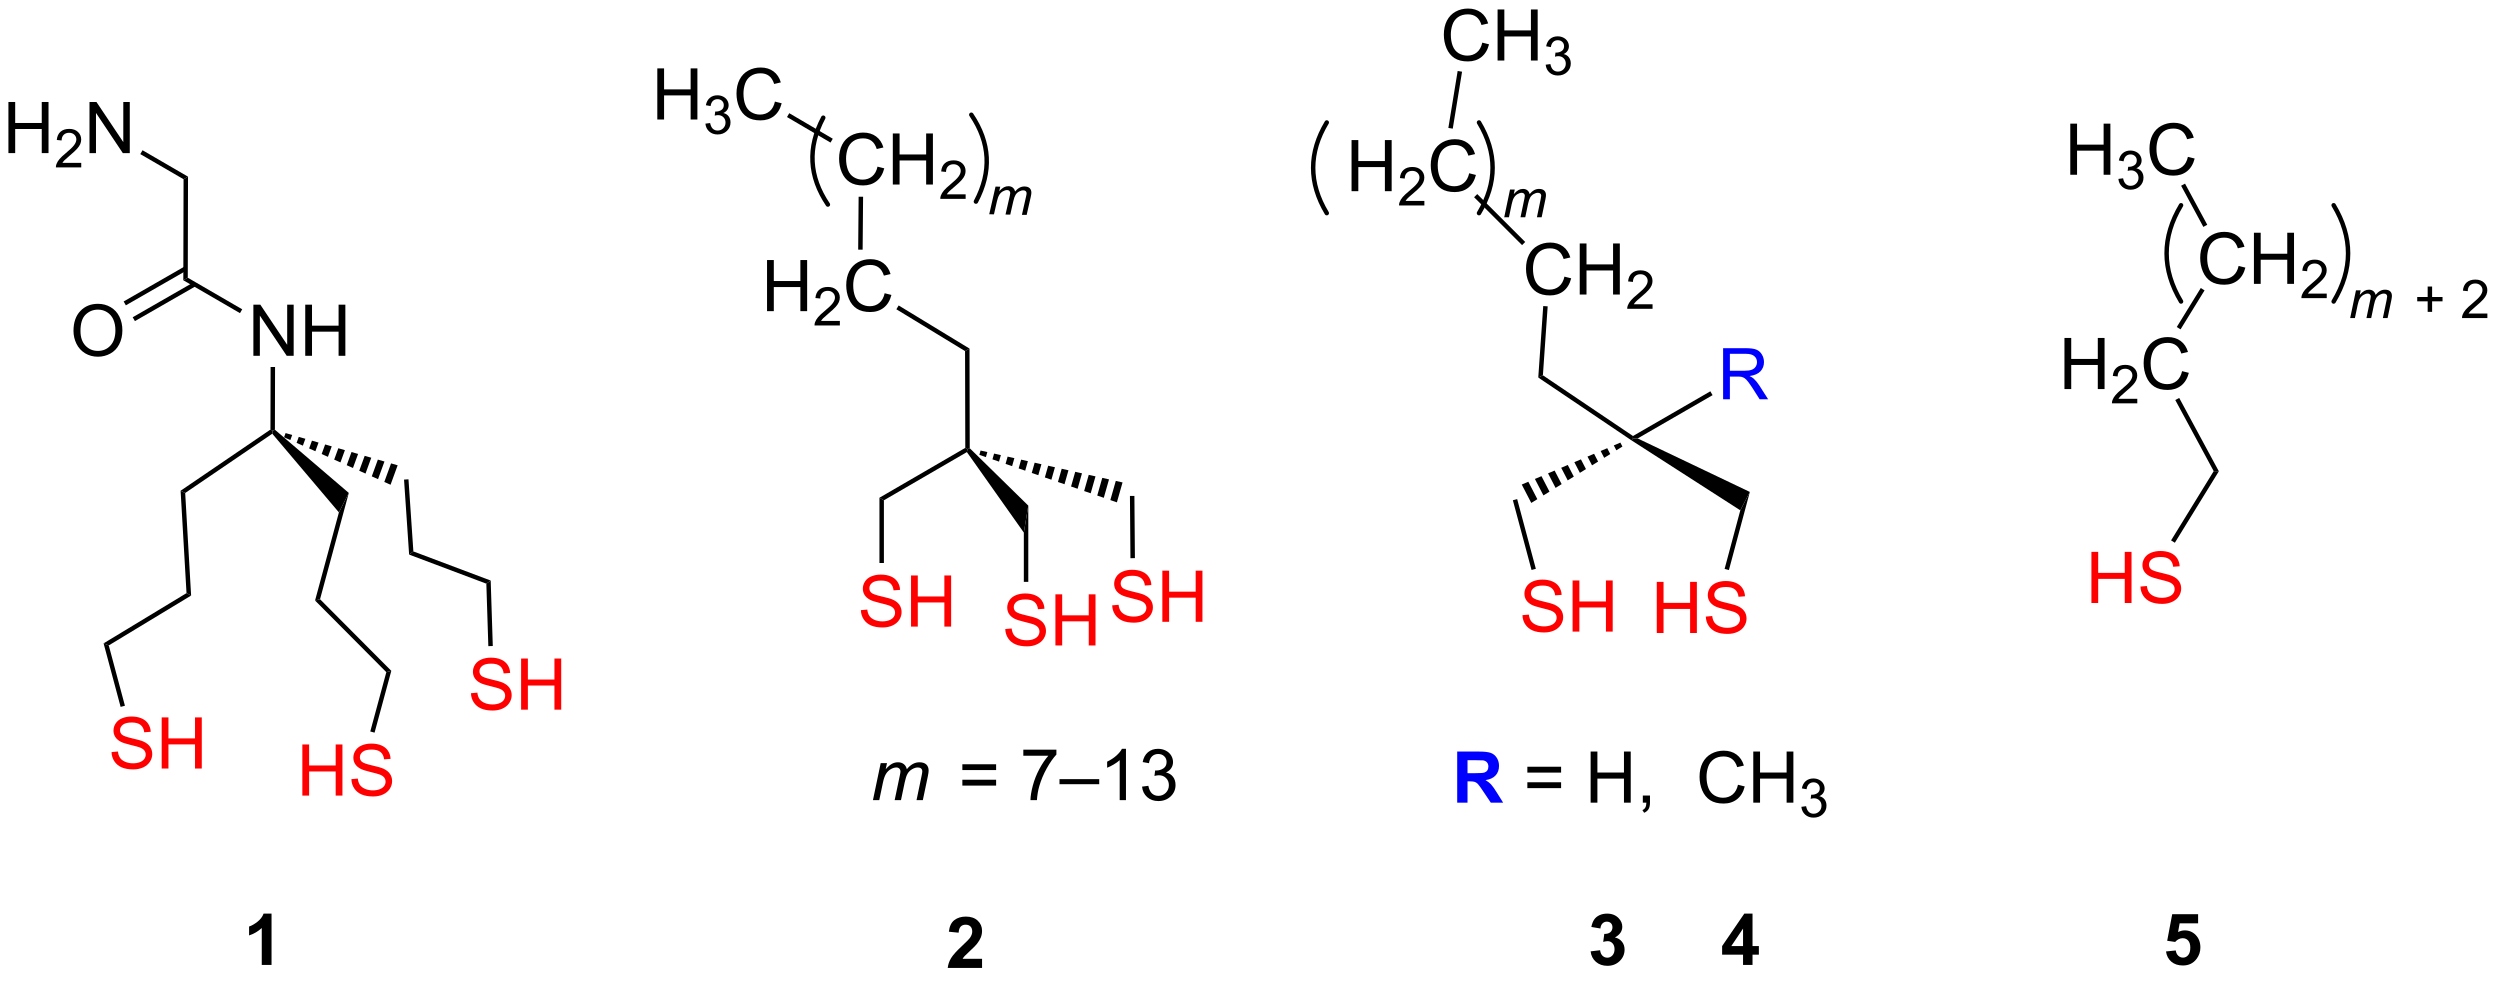 <?xml version="1.0" encoding="UTF-8"?>
<!DOCTYPE svg PUBLIC '-//W3C//DTD SVG 1.0//EN'
          'http://www.w3.org/TR/2001/REC-SVG-20010904/DTD/svg10.dtd'>
<svg stroke-dasharray="none" shape-rendering="auto" xmlns="http://www.w3.org/2000/svg" font-family="'Dialog'" text-rendering="auto" width="384" fill-opacity="1" color-interpolation="auto" color-rendering="auto" preserveAspectRatio="xMidYMid meet" font-size="12px" viewBox="0 0 384 151" fill="black" xmlns:xlink="http://www.w3.org/1999/xlink" stroke="black" image-rendering="auto" stroke-miterlimit="10" stroke-linecap="square" stroke-linejoin="miter" font-style="normal" stroke-width="1" height="151" stroke-dashoffset="0" font-weight="normal" stroke-opacity="1"
><!--Generated by the Batik Graphics2D SVG Generator--><defs id="genericDefs"
  /><g
  ><defs id="defs1"
    ><clipPath clipPathUnits="userSpaceOnUse" id="clipPath1"
      ><path d="M2.54 1.614 L290.212 1.614 L290.212 114.169 L2.54 114.169 L2.54 1.614 Z"
      /></clipPath
      ><clipPath clipPathUnits="userSpaceOnUse" id="clipPath2"
      ><path d="M84.534 40.474 L84.534 149.899 L364.207 149.899 L364.207 40.474 Z"
      /></clipPath
      ><clipPath clipPathUnits="userSpaceOnUse" id="clipPath3"
      ><path d="M84.135 42.409 L86.05 151.823 L365.692 146.928 L363.777 37.515 Z"
      /></clipPath
      ><clipPath clipPathUnits="userSpaceOnUse" id="clipPath4"
      ><path d="M84.135 42.409 L86.05 151.823 L364.565 146.948 L364.565 82.549 L363.801 38.905 L363.801 38.905 L284.353 38.905 Z"
      /></clipPath
      ><clipPath clipPathUnits="userSpaceOnUse" id="clipPath5"
      ><path d="M84.531 40.473 L84.531 149.898 L364.205 149.898 L364.205 40.473 Z"
      /></clipPath
    ></defs
    ><g transform="scale(1.333,1.333) translate(-2.54,-1.614) matrix(1.029,0,0,1.029,-84.411,-40.018)"
    ><path d="M112.874 80.302 L112.874 74.576 L113.652 74.576 L116.66 79.07 L116.66 74.576 L117.386 74.576 L117.386 80.302 L116.608 80.302 L113.6 75.802 L113.6 80.302 L112.874 80.302 ZM118.682 80.302 L118.682 74.576 L119.44 74.576 L119.44 76.927 L122.416 76.927 L122.416 74.576 L123.174 74.576 L123.174 80.302 L122.416 80.302 L122.416 77.602 L119.44 77.602 L119.44 80.302 L118.682 80.302 Z" stroke="none" clip-path="url(#clipPath2)"
    /></g
    ><g transform="matrix(1.371,0,0,1.371,-115.935,-55.509)"
    ><path d="M114.879 81.602 L115.379 81.603 L115.362 88.633 L115.111 88.747 L114.862 88.614 Z" stroke="none" clip-path="url(#clipPath2)"
    /></g
    ><g transform="matrix(1.371,0,0,1.371,-115.935,-55.509)"
    ><path d="M114.862 88.614 L115.111 88.747 L115.067 89.079 L105.311 95.721 L104.796 95.467 Z" stroke="none" clip-path="url(#clipPath2)"
    /></g
    ><g transform="matrix(1.371,0,0,1.371,-115.935,-55.509)"
    ><path d="M115.067 89.079 L115.111 88.747 L115.362 88.633 L123.64 95.714 L122.532 97.894 Z" stroke="none" clip-path="url(#clipPath2)"
    /></g
    ><g transform="matrix(1.371,0,0,1.371,-115.935,-55.509)"
    ><path d="M116.559 89.008 L117.298 89.221 L117.09 89.791 L116.388 89.478 ZM118.036 89.433 L118.775 89.645 L118.493 90.417 L117.791 90.104 ZM119.513 89.857 L120.251 90.07 L119.897 91.042 L119.195 90.73 ZM120.99 90.282 L121.728 90.494 L121.3 91.668 L120.599 91.355 ZM122.467 90.707 L123.205 90.919 L122.704 92.294 L122.002 91.981 ZM123.944 91.131 L124.682 91.343 L124.107 92.919 L123.406 92.607 ZM125.421 91.556 L126.159 91.768 L125.511 93.545 L124.809 93.232 ZM126.897 91.98 L127.636 92.192 L126.915 94.171 L126.213 93.858 ZM128.374 92.405 L129.113 92.617 L128.318 94.796 L127.616 94.484 Z" stroke="none" clip-path="url(#clipPath2)"
    /></g
    ><g transform="matrix(1.371,0,0,1.371,-115.935,-55.509)"
    ><path d="M122.532 97.894 L123.64 95.714 L120.418 107.622 L119.859 107.77 Z" stroke="none" clip-path="url(#clipPath2)"
    /></g
    ><g transform="matrix(1.371,0,0,1.371,-115.935,-55.509)"
    ><path d="M119.859 107.77 L120.418 107.622 L128.402 115.645 L127.844 115.794 Z" stroke="none" clip-path="url(#clipPath2)"
    /></g
    ><g fill="red" transform="matrix(1.371,0,0,1.371,-115.935,-55.509)" stroke="red"
    ><path d="M118.436 129.621 L118.436 123.894 L119.194 123.894 L119.194 126.246 L122.17 126.246 L122.17 123.894 L122.928 123.894 L122.928 129.621 L122.17 129.621 L122.17 126.921 L119.194 126.921 L119.194 129.621 L118.436 129.621 ZM123.932 127.78 L124.648 127.717 Q124.698 128.147 124.882 128.423 Q125.07 128.699 125.461 128.868 Q125.851 129.038 126.338 129.038 Q126.773 129.038 127.104 128.91 Q127.437 128.78 127.599 128.556 Q127.76 128.332 127.76 128.066 Q127.76 127.796 127.604 127.595 Q127.448 127.394 127.088 127.256 Q126.859 127.168 126.07 126.978 Q125.281 126.788 124.963 126.621 Q124.554 126.405 124.351 126.087 Q124.151 125.769 124.151 125.374 Q124.151 124.941 124.396 124.564 Q124.643 124.186 125.114 123.991 Q125.588 123.796 126.166 123.796 Q126.804 123.796 127.289 124.001 Q127.776 124.207 128.036 124.605 Q128.299 125.004 128.32 125.506 L127.594 125.561 Q127.534 125.019 127.195 124.743 Q126.859 124.465 126.198 124.465 Q125.51 124.465 125.195 124.717 Q124.882 124.967 124.882 125.324 Q124.882 125.631 125.104 125.832 Q125.323 126.03 126.247 126.241 Q127.172 126.449 127.515 126.605 Q128.015 126.835 128.252 127.189 Q128.492 127.543 128.492 128.004 Q128.492 128.459 128.229 128.866 Q127.969 129.269 127.476 129.496 Q126.987 129.72 126.375 129.72 Q125.596 129.72 125.07 129.493 Q124.547 129.264 124.247 128.811 Q123.948 128.355 123.932 127.78 Z" stroke="none" clip-path="url(#clipPath2)"
    /></g
    ><g transform="matrix(1.371,0,0,1.371,-115.935,-55.509)"
    ><path d="M127.844 115.794 L128.402 115.645 L126.528 122.57 L126.046 122.439 Z" stroke="none" clip-path="url(#clipPath2)"
    /></g
    ><g transform="matrix(1.371,0,0,1.371,-115.935,-55.509)"
    ><path d="M129.828 94.22 L130.327 94.186 L130.875 102.266 L130.398 102.621 Z" stroke="none" clip-path="url(#clipPath2)"
    /></g
    ><g transform="matrix(1.371,0,0,1.371,-115.935,-55.509)"
    ><path d="M130.398 102.621 L130.875 102.266 L139.538 105.53 L139.049 105.88 Z" stroke="none" clip-path="url(#clipPath2)"
    /></g
    ><g fill="red" transform="matrix(1.371,0,0,1.371,-115.935,-55.509)" stroke="red"
    ><path d="M137.328 118.153 L138.044 118.09 Q138.093 118.52 138.278 118.796 Q138.466 119.072 138.856 119.241 Q139.247 119.411 139.734 119.411 Q140.169 119.411 140.5 119.283 Q140.833 119.153 140.994 118.929 Q141.156 118.705 141.156 118.439 Q141.156 118.168 141 117.968 Q140.843 117.767 140.484 117.629 Q140.255 117.541 139.466 117.351 Q138.677 117.161 138.359 116.994 Q137.95 116.778 137.747 116.46 Q137.546 116.142 137.546 115.746 Q137.546 115.314 137.791 114.937 Q138.039 114.559 138.51 114.364 Q138.984 114.168 139.562 114.168 Q140.2 114.168 140.684 114.374 Q141.171 114.58 141.432 114.978 Q141.695 115.377 141.716 115.879 L140.989 115.934 Q140.929 115.392 140.591 115.116 Q140.255 114.838 139.593 114.838 Q138.906 114.838 138.591 115.09 Q138.278 115.34 138.278 115.697 Q138.278 116.004 138.5 116.205 Q138.718 116.403 139.643 116.614 Q140.567 116.822 140.911 116.978 Q141.411 117.207 141.648 117.562 Q141.888 117.916 141.888 118.377 Q141.888 118.832 141.625 119.239 Q141.364 119.642 140.872 119.869 Q140.382 120.093 139.77 120.093 Q138.992 120.093 138.466 119.866 Q137.942 119.637 137.643 119.184 Q137.343 118.728 137.328 118.153 ZM142.945 119.994 L142.945 114.267 L143.703 114.267 L143.703 116.619 L146.679 116.619 L146.679 114.267 L147.437 114.267 L147.437 119.994 L146.679 119.994 L146.679 117.293 L143.703 117.293 L143.703 119.994 L142.945 119.994 Z" stroke="none" clip-path="url(#clipPath2)"
    /></g
    ><g transform="matrix(1.371,0,0,1.371,-115.935,-55.509)"
    ><path d="M139.049 105.88 L139.538 105.53 L139.773 112.863 L139.273 112.879 Z" stroke="none" clip-path="url(#clipPath2)"
    /></g
    ><g transform="matrix(1.371,0,0,1.371,-115.935,-55.509)"
    ><path d="M104.796 95.467 L105.311 95.721 L105.974 107.211 L105.458 106.939 Z" stroke="none" clip-path="url(#clipPath2)"
    /></g
    ><g transform="matrix(1.371,0,0,1.371,-115.935,-55.509)"
    ><path d="M105.458 106.939 L105.974 107.211 L96.748 112.797 L96.168 112.564 Z" stroke="none" clip-path="url(#clipPath2)"
    /></g
    ><g fill="red" transform="matrix(1.371,0,0,1.371,-115.935,-55.509)" stroke="red"
    ><path d="M97.059 124.748 L97.775 124.685 Q97.825 125.115 98.01 125.391 Q98.197 125.667 98.588 125.836 Q98.978 126.006 99.466 126.006 Q99.9 126.006 100.231 125.878 Q100.564 125.748 100.726 125.524 Q100.887 125.3 100.887 125.034 Q100.887 124.763 100.731 124.563 Q100.575 124.362 100.216 124.224 Q99.986 124.136 99.197 123.946 Q98.408 123.756 98.091 123.589 Q97.682 123.373 97.478 123.055 Q97.278 122.737 97.278 122.341 Q97.278 121.909 97.523 121.532 Q97.77 121.154 98.242 120.959 Q98.716 120.763 99.294 120.763 Q99.932 120.763 100.416 120.969 Q100.903 121.175 101.163 121.573 Q101.427 121.972 101.447 122.474 L100.721 122.529 Q100.661 121.987 100.322 121.711 Q99.986 121.433 99.325 121.433 Q98.637 121.433 98.322 121.685 Q98.01 121.935 98.01 122.292 Q98.01 122.599 98.231 122.8 Q98.45 122.998 99.374 123.209 Q100.299 123.417 100.643 123.573 Q101.143 123.802 101.38 124.157 Q101.619 124.511 101.619 124.972 Q101.619 125.427 101.356 125.834 Q101.096 126.237 100.603 126.464 Q100.114 126.688 99.502 126.688 Q98.723 126.688 98.197 126.461 Q97.674 126.232 97.374 125.779 Q97.075 125.323 97.059 124.748 ZM102.677 126.589 L102.677 120.862 L103.434 120.862 L103.434 123.214 L106.411 123.214 L106.411 120.862 L107.169 120.862 L107.169 126.589 L106.411 126.589 L106.411 123.888 L103.434 123.888 L103.434 126.589 L102.677 126.589 Z" stroke="none" clip-path="url(#clipPath2)"
    /></g
    ><g transform="matrix(1.371,0,0,1.371,-115.935,-55.509)"
    ><path d="M96.168 112.564 L96.748 112.797 L98.559 119.556 L98.076 119.685 Z" stroke="none" clip-path="url(#clipPath2)"
    /></g
    ><g transform="matrix(1.371,0,0,1.371,-115.935,-55.509)"
    ><path d="M111.699 75.141 L111.448 75.573 L105.1 71.887 L105.6 71.6 Z" stroke="none" clip-path="url(#clipPath2)"
    /></g
    ><g transform="matrix(1.371,0,0,1.371,-115.935,-55.509)"
    ><path d="M105.6 71.6 L105.1 71.887 L105.128 60.568 L105.628 60.281 Z" stroke="none" clip-path="url(#clipPath2)"
    /></g
    ><g transform="matrix(1.371,0,0,1.371,-115.935,-55.509)"
    ><path d="M92.796 77.565 Q92.796 76.138 93.562 75.333 Q94.328 74.526 95.539 74.526 Q96.33 74.526 96.966 74.906 Q97.604 75.284 97.937 75.961 Q98.273 76.638 98.273 77.497 Q98.273 78.37 97.921 79.057 Q97.57 79.745 96.924 80.099 Q96.281 80.453 95.534 80.453 Q94.726 80.453 94.088 80.062 Q93.453 79.669 93.125 78.995 Q92.796 78.318 92.796 77.565 ZM93.578 77.576 Q93.578 78.612 94.132 79.208 Q94.69 79.802 95.531 79.802 Q96.385 79.802 96.937 79.201 Q97.492 78.599 97.492 77.495 Q97.492 76.794 97.255 76.273 Q97.018 75.752 96.562 75.466 Q96.109 75.177 95.541 75.177 Q94.737 75.177 94.156 75.732 Q93.578 76.284 93.578 77.576 Z" stroke="none" clip-path="url(#clipPath2)"
    /></g
    ><g transform="matrix(1.371,0,0,1.371,-115.935,-55.509)"
    ><path d="M105.229 70.35 L98.414 74.263 L98.663 74.696 L105.478 70.784 ZM106.243 72.117 L99.428 76.03 L99.677 76.463 L106.492 72.551 Z" stroke="none" clip-path="url(#clipPath2)"
    /></g
    ><g transform="matrix(1.371,0,0,1.371,-115.935,-55.509)"
    ><path d="M85.506 57.641 L85.506 51.914 L86.264 51.914 L86.264 54.266 L89.24 54.266 L89.24 51.914 L89.998 51.914 L89.998 57.641 L89.24 57.641 L89.24 54.94 L86.264 54.94 L86.264 57.641 L85.506 57.641 Z" stroke="none" clip-path="url(#clipPath2)"
    /></g
    ><g transform="matrix(1.371,0,0,1.371,-115.935,-55.509)"
    ><path d="M93.664 58.733 L93.664 59.24 L90.824 59.24 Q90.819 59.049 90.887 58.873 Q90.994 58.584 91.233 58.303 Q91.473 58.022 91.924 57.653 Q92.623 57.078 92.869 56.742 Q93.115 56.407 93.115 56.108 Q93.115 55.795 92.891 55.58 Q92.668 55.364 92.307 55.364 Q91.926 55.364 91.698 55.592 Q91.469 55.821 91.467 56.225 L90.924 56.17 Q90.981 55.563 91.344 55.246 Q91.707 54.928 92.319 54.928 Q92.938 54.928 93.297 55.272 Q93.658 55.614 93.658 56.119 Q93.658 56.377 93.553 56.627 Q93.448 56.875 93.201 57.151 Q92.957 57.426 92.389 57.907 Q91.914 58.305 91.779 58.447 Q91.645 58.59 91.557 58.733 L93.664 58.733 Z" stroke="none" clip-path="url(#clipPath2)"
    /></g
    ><g transform="matrix(1.371,0,0,1.371,-115.935,-55.509)"
    ><path d="M94.589 57.641 L94.589 51.914 L95.368 51.914 L98.376 56.409 L98.376 51.914 L99.102 51.914 L99.102 57.641 L98.323 57.641 L95.316 53.141 L95.316 57.641 L94.589 57.641 Z" stroke="none" clip-path="url(#clipPath2)"
    /></g
    ><g transform="matrix(1.371,0,0,1.371,-115.935,-55.509)"
    ><path d="M105.628 60.281 L105.128 60.568 L100.279 57.753 L100.53 57.32 Z" stroke="none" clip-path="url(#clipPath2)"
    /></g
    ><g transform="matrix(1.371,0,0,1.371,-115.935,-55.509)"
    ><path d="M192.682 79.823 L193.181 79.541 L193.208 90.704 L192.958 90.808 L192.708 90.664 Z" stroke="none" clip-path="url(#clipPath2)"
    /></g
    ><g transform="matrix(1.371,0,0,1.371,-115.935,-55.509)"
    ><path d="M192.708 90.664 L192.958 90.808 L192.887 91.138 L183.591 96.538 L183.091 96.25 Z" stroke="none" clip-path="url(#clipPath2)"
    /></g
    ><g transform="matrix(1.371,0,0,1.371,-115.935,-55.509)"
    ><path d="M192.887 91.138 L192.958 90.808 L193.208 90.704 L199.767 97.135 L199.267 100.155 Z" stroke="none" clip-path="url(#clipPath2)"
    /></g
    ><g transform="matrix(1.371,0,0,1.371,-115.935,-55.509)"
    ><path d="M194.421 90.964 L195.179 91.134 L195.018 91.698 L194.285 91.445 ZM195.936 91.304 L196.694 91.474 L196.486 92.205 L195.752 91.952 ZM197.451 91.644 L198.208 91.814 L197.953 92.712 L197.22 92.459 ZM198.966 91.984 L199.723 92.155 L199.421 93.219 L198.687 92.966 ZM200.481 92.325 L201.238 92.495 L200.888 93.726 L200.155 93.473 ZM201.995 92.665 L202.753 92.835 L202.356 94.233 L201.622 93.98 ZM203.51 93.005 L204.268 93.175 L203.823 94.74 L203.089 94.487 ZM205.025 93.346 L205.782 93.516 L205.291 95.247 L204.557 94.994 ZM206.54 93.686 L207.297 93.856 L206.758 95.754 L206.024 95.501 ZM208.055 94.026 L208.812 94.196 L208.225 96.261 L207.492 96.008 ZM209.57 94.367 L210.327 94.537 L209.693 96.768 L208.959 96.515 Z" stroke="none" clip-path="url(#clipPath2)"
    /></g
    ><g fill="red" transform="matrix(1.371,0,0,1.371,-115.935,-55.509)" stroke="red"
    ><path d="M197.189 110.961 L197.905 110.899 Q197.954 111.329 198.139 111.605 Q198.327 111.881 198.718 112.05 Q199.108 112.219 199.595 112.219 Q200.03 112.219 200.361 112.092 Q200.694 111.961 200.856 111.737 Q201.017 111.513 201.017 111.248 Q201.017 110.977 200.861 110.777 Q200.704 110.576 200.345 110.438 Q200.116 110.35 199.327 110.159 Q198.538 109.969 198.22 109.803 Q197.811 109.586 197.608 109.269 Q197.408 108.951 197.408 108.555 Q197.408 108.123 197.652 107.745 Q197.9 107.368 198.371 107.172 Q198.845 106.977 199.423 106.977 Q200.061 106.977 200.546 107.183 Q201.033 107.388 201.293 107.787 Q201.556 108.185 201.577 108.688 L200.85 108.743 Q200.79 108.201 200.452 107.925 Q200.116 107.646 199.454 107.646 Q198.767 107.646 198.452 107.899 Q198.139 108.149 198.139 108.506 Q198.139 108.813 198.361 109.013 Q198.579 109.211 199.504 109.422 Q200.429 109.631 200.772 109.787 Q201.272 110.016 201.509 110.37 Q201.749 110.725 201.749 111.185 Q201.749 111.641 201.486 112.047 Q201.225 112.451 200.733 112.678 Q200.244 112.902 199.632 112.902 Q198.853 112.902 198.327 112.675 Q197.804 112.446 197.504 111.993 Q197.204 111.537 197.189 110.961 ZM202.806 112.803 L202.806 107.076 L203.564 107.076 L203.564 109.428 L206.54 109.428 L206.54 107.076 L207.298 107.076 L207.298 112.803 L206.54 112.803 L206.54 110.102 L203.564 110.102 L203.564 112.803 L202.806 112.803 Z" stroke="none" clip-path="url(#clipPath2)"
    /></g
    ><g transform="matrix(1.371,0,0,1.371,-115.935,-55.509)"
    ><path d="M199.267 100.155 L199.767 97.135 L199.767 105.676 L199.267 105.676 Z" stroke="none" clip-path="url(#clipPath2)"
    /></g
    ><g fill="red" transform="matrix(1.371,0,0,1.371,-115.935,-55.509)" stroke="red"
    ><path d="M209.168 108.308 L209.884 108.246 Q209.934 108.675 210.119 108.951 Q210.306 109.227 210.697 109.397 Q211.088 109.566 211.575 109.566 Q212.009 109.566 212.34 109.438 Q212.673 109.308 212.835 109.084 Q212.996 108.86 212.996 108.594 Q212.996 108.324 212.84 108.123 Q212.684 107.923 212.325 107.785 Q212.095 107.696 211.306 107.506 Q210.517 107.316 210.2 107.149 Q209.791 106.933 209.588 106.615 Q209.387 106.298 209.387 105.902 Q209.387 105.469 209.632 105.092 Q209.879 104.714 210.351 104.519 Q210.825 104.324 211.403 104.324 Q212.041 104.324 212.525 104.529 Q213.012 104.735 213.272 105.134 Q213.536 105.532 213.556 106.035 L212.83 106.089 Q212.77 105.548 212.431 105.272 Q212.095 104.993 211.434 104.993 Q210.746 104.993 210.431 105.246 Q210.119 105.496 210.119 105.852 Q210.119 106.16 210.34 106.36 Q210.559 106.558 211.483 106.769 Q212.408 106.977 212.752 107.134 Q213.252 107.363 213.489 107.717 Q213.728 108.071 213.728 108.532 Q213.728 108.988 213.465 109.394 Q213.205 109.798 212.713 110.024 Q212.223 110.248 211.611 110.248 Q210.832 110.248 210.306 110.022 Q209.783 109.792 209.483 109.339 Q209.184 108.884 209.168 108.308 ZM214.786 110.149 L214.786 104.423 L215.543 104.423 L215.543 106.774 L218.52 106.774 L218.52 104.423 L219.278 104.423 L219.278 110.149 L218.52 110.149 L218.52 107.449 L215.543 107.449 L215.543 110.149 L214.786 110.149 Z" stroke="none" clip-path="url(#clipPath2)"
    /></g
    ><g transform="matrix(1.371,0,0,1.371,-115.935,-55.509)"
    ><path d="M211.155 96.051 L211.655 96.047 L211.712 103.02 L211.212 103.024 Z" stroke="none" clip-path="url(#clipPath2)"
    /></g
    ><g fill="red" transform="matrix(1.371,0,0,1.371,-115.935,-55.509)" stroke="red"
    ><path d="M181.012 108.847 L181.729 108.784 Q181.778 109.214 181.963 109.49 Q182.15 109.766 182.541 109.936 Q182.932 110.105 183.419 110.105 Q183.854 110.105 184.184 109.977 Q184.518 109.847 184.679 109.623 Q184.841 109.399 184.841 109.133 Q184.841 108.863 184.684 108.662 Q184.528 108.462 184.169 108.323 Q183.94 108.235 183.15 108.045 Q182.361 107.855 182.044 107.688 Q181.635 107.472 181.432 107.154 Q181.231 106.837 181.231 106.441 Q181.231 106.008 181.476 105.631 Q181.723 105.253 182.195 105.058 Q182.669 104.863 183.247 104.863 Q183.885 104.863 184.369 105.068 Q184.856 105.274 185.117 105.672 Q185.38 106.071 185.4 106.573 L184.674 106.628 Q184.614 106.087 184.275 105.811 Q183.94 105.532 183.278 105.532 Q182.591 105.532 182.275 105.784 Q181.963 106.034 181.963 106.391 Q181.963 106.698 182.184 106.899 Q182.403 107.097 183.328 107.308 Q184.252 107.516 184.596 107.672 Q185.096 107.902 185.333 108.256 Q185.572 108.61 185.572 109.071 Q185.572 109.527 185.309 109.933 Q185.049 110.337 184.557 110.563 Q184.067 110.787 183.455 110.787 Q182.677 110.787 182.15 110.561 Q181.627 110.331 181.328 109.878 Q181.028 109.422 181.012 108.847 ZM186.63 110.688 L186.63 104.962 L187.387 104.962 L187.387 107.313 L190.364 107.313 L190.364 104.962 L191.122 104.962 L191.122 110.688 L190.364 110.688 L190.364 107.988 L187.387 107.988 L187.387 110.688 L186.63 110.688 Z" stroke="none" clip-path="url(#clipPath2)"
    /></g
    ><g transform="matrix(1.371,0,0,1.371,-115.935,-55.509)"
    ><path d="M183.091 96.25 L183.591 96.538 L183.591 103.561 L183.091 103.561 Z" stroke="none" clip-path="url(#clipPath2)"
    /></g
    ><g transform="matrix(1.371,0,0,1.371,-115.935,-55.509)"
    ><path d="M170.498 75.348 L170.498 69.622 L171.256 69.622 L171.256 71.973 L174.233 71.973 L174.233 69.622 L174.99 69.622 L174.99 75.348 L174.233 75.348 L174.233 72.648 L171.256 72.648 L171.256 75.348 L170.498 75.348 Z" stroke="none" clip-path="url(#clipPath2)"
    /></g
    ><g transform="matrix(1.371,0,0,1.371,-115.935,-55.509)"
    ><path d="M178.657 76.441 L178.657 76.948 L175.817 76.948 Q175.811 76.757 175.879 76.581 Q175.987 76.292 176.225 76.011 Q176.465 75.73 176.916 75.361 Q177.616 74.786 177.862 74.45 Q178.108 74.114 178.108 73.816 Q178.108 73.503 177.883 73.288 Q177.661 73.071 177.299 73.071 Q176.918 73.071 176.69 73.3 Q176.461 73.528 176.459 73.933 L175.916 73.878 Q175.973 73.271 176.336 72.954 Q176.7 72.636 177.311 72.636 Q177.93 72.636 178.289 72.98 Q178.651 73.321 178.651 73.827 Q178.651 74.085 178.545 74.335 Q178.44 74.583 178.194 74.859 Q177.95 75.134 177.381 75.614 Q176.907 76.013 176.772 76.155 Q176.637 76.298 176.549 76.441 L178.657 76.441 Z" stroke="none" clip-path="url(#clipPath2)"
    /></g
    ><g transform="matrix(1.371,0,0,1.371,-115.935,-55.509)"
    ><path d="M183.675 73.341 L184.433 73.531 Q184.196 74.466 183.576 74.958 Q182.956 75.447 182.063 75.447 Q181.136 75.447 180.555 75.07 Q179.977 74.692 179.673 73.979 Q179.37 73.263 179.37 72.442 Q179.37 71.546 179.712 70.882 Q180.055 70.216 180.685 69.869 Q181.316 69.523 182.074 69.523 Q182.933 69.523 183.519 69.96 Q184.105 70.398 184.337 71.192 L183.589 71.367 Q183.391 70.742 183.011 70.458 Q182.633 70.171 182.058 70.171 Q181.399 70.171 180.954 70.489 Q180.511 70.804 180.331 71.338 Q180.152 71.872 180.152 72.437 Q180.152 73.169 180.365 73.713 Q180.579 74.257 181.027 74.528 Q181.477 74.796 182.001 74.796 Q182.636 74.796 183.076 74.429 Q183.519 74.062 183.675 73.341 Z" stroke="none" clip-path="url(#clipPath2)"
    /></g
    ><g transform="matrix(1.371,0,0,1.371,-115.935,-55.509)"
    ><path d="M193.181 79.541 L192.682 79.823 L184.985 75.137 L185.245 74.71 Z" stroke="none" clip-path="url(#clipPath2)"
    /></g
    ><g transform="matrix(1.371,0,0,1.371,-115.935,-55.509)"
    ><path d="M182.363 130.132 L183.231 125.984 L183.936 125.984 L183.793 126.666 Q184.186 126.226 184.496 126.06 Q184.809 125.89 185.171 125.89 Q185.559 125.89 185.817 126.096 Q186.077 126.299 186.16 126.666 Q186.476 126.276 186.824 126.083 Q187.176 125.89 187.561 125.89 Q188.082 125.89 188.34 126.138 Q188.601 126.382 188.601 126.828 Q188.601 127.018 188.512 127.461 L187.952 130.132 L187.246 130.132 L187.817 127.39 Q187.89 127.054 187.89 126.909 Q187.89 126.705 187.759 126.588 Q187.632 126.471 187.397 126.471 Q187.082 126.471 186.754 126.664 Q186.426 126.854 186.244 127.166 Q186.061 127.476 185.926 128.119 L185.504 130.132 L184.796 130.132 L185.382 127.33 Q185.444 127.047 185.444 126.924 Q185.444 126.721 185.317 126.596 Q185.192 126.471 184.988 126.471 Q184.686 126.471 184.356 126.664 Q184.028 126.854 183.819 127.198 Q183.613 127.539 183.481 128.172 L183.069 130.132 L182.363 130.132 Z" stroke="none" clip-path="url(#clipPath2)"
    /></g
    ><g transform="matrix(1.371,0,0,1.371,-115.935,-55.509)"
    ><path d="M196.162 126.765 L192.38 126.765 L192.38 126.109 L196.162 126.109 L196.162 126.765 ZM196.162 128.502 L192.38 128.502 L192.38 127.846 L196.162 127.846 L196.162 128.502 ZM199.21 125.156 L199.21 124.479 L202.916 124.479 L202.916 125.026 Q202.369 125.609 201.832 126.575 Q201.296 127.539 201.001 128.557 Q200.791 129.276 200.733 130.132 L200.009 130.132 Q200.022 129.455 200.275 128.5 Q200.53 127.541 201.004 126.653 Q201.478 125.765 202.014 125.156 L199.21 125.156 ZM203.263 128.343 L203.263 127.776 L207.714 127.776 L207.714 128.343 L203.263 128.343 ZM210.71 130.132 L210.007 130.132 L210.007 125.651 Q209.751 125.893 209.34 126.135 Q208.929 126.377 208.6 126.5 L208.6 125.82 Q209.189 125.541 209.629 125.148 Q210.072 124.752 210.257 124.382 L210.71 124.382 L210.71 130.132 ZM212.513 128.619 L213.216 128.526 Q213.339 129.125 213.628 129.388 Q213.919 129.651 214.339 129.651 Q214.833 129.651 215.175 129.307 Q215.518 128.963 215.518 128.455 Q215.518 127.971 215.201 127.659 Q214.886 127.343 214.396 127.343 Q214.198 127.343 213.901 127.422 L213.979 126.804 Q214.05 126.812 214.091 126.812 Q214.542 126.812 214.901 126.578 Q215.261 126.343 215.261 125.854 Q215.261 125.468 214.998 125.216 Q214.737 124.961 214.323 124.961 Q213.912 124.961 213.638 125.218 Q213.365 125.476 213.287 125.992 L212.583 125.867 Q212.714 125.159 213.169 124.77 Q213.628 124.382 214.307 124.382 Q214.776 124.382 215.169 124.583 Q215.565 124.784 215.774 125.132 Q215.982 125.479 215.982 125.87 Q215.982 126.242 215.781 126.547 Q215.583 126.851 215.193 127.031 Q215.701 127.148 215.982 127.518 Q216.263 127.885 216.263 128.44 Q216.263 129.19 215.716 129.713 Q215.169 130.234 214.333 130.234 Q213.581 130.234 213.081 129.786 Q212.583 129.336 212.513 128.619 Z" stroke="none" clip-path="url(#clipPath2)"
    /></g
    ><g transform="matrix(1.371,0,0,1.371,-115.935,-55.509)"
    ><path d="M255.051 94.774 L255.788 94.46 L256.799 96.413 L256.118 96.834 ZM256.524 94.147 L257.261 93.834 L258.161 95.571 L257.48 95.992 ZM257.998 93.52 L258.734 93.207 L259.522 94.728 L258.842 95.15 ZM259.471 92.894 L260.208 92.581 L260.884 93.886 L260.203 94.308 ZM260.944 92.267 L261.681 91.954 L262.246 93.044 L261.565 93.465 ZM262.417 91.641 L263.154 91.327 L263.607 92.202 L262.926 92.623 ZM263.891 91.014 L264.627 90.701 L264.969 91.36 L264.288 91.781 ZM265.364 90.388 L266.101 90.074 L266.33 90.518 L265.65 90.939 Z" stroke="none" clip-path="url(#clipPath2)"
    /></g
    ><g transform="matrix(1.371,0,0,1.371,-115.935,-55.509)"
    ><path d="M267.346 89.825 L267.503 89.629 L268.039 89.608 L280.606 95.602 L279.537 97.662 Z" stroke="none" clip-path="url(#clipPath2)"
    /></g
    ><g fill="blue" transform="matrix(1.371,0,0,1.371,-115.935,-55.509)" stroke="blue"
    ><path d="M277.611 85.223 L277.611 79.497 L280.151 79.497 Q280.916 79.497 281.315 79.65 Q281.713 79.804 281.95 80.195 Q282.19 80.585 282.19 81.059 Q282.19 81.669 281.794 82.088 Q281.401 82.504 280.575 82.617 Q280.877 82.762 281.033 82.903 Q281.364 83.208 281.661 83.663 L282.658 85.223 L281.705 85.223 L280.947 84.031 Q280.614 83.515 280.398 83.242 Q280.184 82.968 280.015 82.859 Q279.846 82.749 279.669 82.708 Q279.541 82.679 279.247 82.679 L278.369 82.679 L278.369 85.223 L277.611 85.223 ZM278.369 82.023 L279.997 82.023 Q280.518 82.023 280.809 81.916 Q281.104 81.809 281.255 81.572 Q281.408 81.335 281.408 81.059 Q281.408 80.653 281.111 80.393 Q280.817 80.129 280.182 80.129 L278.369 80.129 L278.369 82.023 Z" stroke="none" clip-path="url(#clipPath2)"
    /></g
    ><g transform="matrix(1.371,0,0,1.371,-115.935,-55.509)"
    ><path d="M268.039 89.608 L267.503 89.629 L267.513 89.335 L276.181 84.327 L276.431 84.76 Z" stroke="none" clip-path="url(#clipPath2)"
    /></g
    ><g transform="matrix(1.371,0,0,1.371,-115.935,-55.509)"
    ><path d="M267.513 89.335 L267.503 89.629 L267.346 89.825 L256.902 82.787 L257.421 82.534 Z" stroke="none" clip-path="url(#clipPath2)"
    /></g
    ><g fill="red" transform="matrix(1.371,0,0,1.371,-115.935,-55.509)" stroke="red"
    ><path d="M255.132 109.407 L255.848 109.345 Q255.897 109.775 256.082 110.051 Q256.27 110.327 256.66 110.496 Q257.051 110.665 257.538 110.665 Q257.973 110.665 258.304 110.538 Q258.637 110.407 258.798 110.183 Q258.96 109.959 258.96 109.694 Q258.96 109.423 258.804 109.222 Q258.647 109.022 258.288 108.884 Q258.059 108.795 257.27 108.605 Q256.481 108.415 256.163 108.249 Q255.754 108.032 255.551 107.715 Q255.351 107.397 255.351 107.001 Q255.351 106.569 255.595 106.191 Q255.843 105.814 256.314 105.618 Q256.788 105.423 257.366 105.423 Q258.004 105.423 258.489 105.629 Q258.976 105.834 259.236 106.233 Q259.499 106.631 259.52 107.134 L258.793 107.189 Q258.733 106.647 258.395 106.371 Q258.059 106.092 257.397 106.092 Q256.71 106.092 256.395 106.345 Q256.082 106.595 256.082 106.952 Q256.082 107.259 256.304 107.459 Q256.522 107.657 257.447 107.868 Q258.371 108.077 258.715 108.233 Q259.215 108.462 259.452 108.816 Q259.692 109.17 259.692 109.631 Q259.692 110.087 259.429 110.493 Q259.168 110.897 258.676 111.124 Q258.187 111.347 257.575 111.347 Q256.796 111.347 256.27 111.121 Q255.746 110.892 255.447 110.439 Q255.147 109.983 255.132 109.407 ZM260.749 111.249 L260.749 105.522 L261.507 105.522 L261.507 107.874 L264.483 107.874 L264.483 105.522 L265.241 105.522 L265.241 111.249 L264.483 111.249 L264.483 108.548 L261.507 108.548 L261.507 111.249 L260.749 111.249 Z" stroke="none" clip-path="url(#clipPath2)"
    /></g
    ><g transform="matrix(1.371,0,0,1.371,-115.935,-55.509)"
    ><path d="M254.056 96.535 L254.539 96.406 L256.631 104.215 L256.148 104.345 Z" stroke="none" clip-path="url(#clipPath2)"
    /></g
    ><g fill="red" transform="matrix(1.371,0,0,1.371,-115.935,-55.509)" stroke="red"
    ><path d="M270.179 111.408 L270.179 105.681 L270.937 105.681 L270.937 108.033 L273.914 108.033 L273.914 105.681 L274.671 105.681 L274.671 111.408 L273.914 111.408 L273.914 108.707 L270.937 108.707 L270.937 111.408 L270.179 111.408 ZM275.675 109.567 L276.392 109.504 Q276.441 109.934 276.626 110.21 Q276.813 110.486 277.204 110.655 Q277.595 110.824 278.082 110.824 Q278.517 110.824 278.847 110.697 Q279.18 110.567 279.342 110.343 Q279.503 110.118 279.503 109.853 Q279.503 109.582 279.347 109.382 Q279.191 109.181 278.832 109.043 Q278.602 108.954 277.813 108.764 Q277.024 108.574 276.707 108.408 Q276.298 108.192 276.095 107.874 Q275.894 107.556 275.894 107.16 Q275.894 106.728 276.139 106.35 Q276.386 105.973 276.858 105.777 Q277.332 105.582 277.91 105.582 Q278.548 105.582 279.032 105.788 Q279.519 105.993 279.779 106.392 Q280.043 106.79 280.063 107.293 L279.337 107.348 Q279.277 106.806 278.938 106.53 Q278.602 106.251 277.941 106.251 Q277.253 106.251 276.938 106.504 Q276.626 106.754 276.626 107.111 Q276.626 107.418 276.847 107.618 Q277.066 107.817 277.99 108.027 Q278.915 108.236 279.259 108.392 Q279.759 108.621 279.996 108.975 Q280.235 109.329 280.235 109.79 Q280.235 110.246 279.972 110.652 Q279.712 111.056 279.22 111.283 Q278.73 111.507 278.118 111.507 Q277.339 111.507 276.813 111.28 Q276.29 111.051 275.99 110.598 Q275.691 110.142 275.675 109.567 Z" stroke="none" clip-path="url(#clipPath2)"
    /></g
    ><g transform="matrix(1.371,0,0,1.371,-115.935,-55.509)"
    ><path d="M279.537 97.662 L280.606 95.602 L278.261 104.355 L277.778 104.225 Z" stroke="none" clip-path="url(#clipPath2)"
    /></g
    ><g fill="blue" transform="matrix(1.371,0,0,1.371,-115.935,-55.509)" stroke="blue"
    ><path d="M247.82 130.416 L247.82 124.689 L250.255 124.689 Q251.171 124.689 251.588 124.843 Q252.005 124.996 252.255 125.392 Q252.505 125.785 252.505 126.293 Q252.505 126.939 252.124 127.358 Q251.747 127.778 250.992 127.887 Q251.367 128.106 251.611 128.369 Q251.856 128.629 252.27 129.298 L252.968 130.416 L251.585 130.416 L250.749 129.168 Q250.304 128.501 250.14 128.327 Q249.976 128.153 249.791 128.09 Q249.609 128.025 249.21 128.025 L248.976 128.025 L248.976 130.416 L247.82 130.416 ZM248.976 127.111 L249.833 127.111 Q250.663 127.111 250.869 127.04 Q251.077 126.97 251.195 126.798 Q251.312 126.626 251.312 126.369 Q251.312 126.08 251.158 125.903 Q251.005 125.723 250.723 125.676 Q250.583 125.658 249.88 125.658 L248.976 125.658 L248.976 127.111 Z" stroke="none" clip-path="url(#clipPath2)"
    /></g
    ><g transform="matrix(1.371,0,0,1.371,-115.935,-55.509)"
    ><path d="M259.46 127.048 L255.679 127.048 L255.679 126.392 L259.46 126.392 L259.46 127.048 ZM259.46 128.785 L255.679 128.785 L255.679 128.129 L259.46 128.129 L259.46 128.785 ZM262.769 130.416 L262.769 124.689 L263.527 124.689 L263.527 127.04 L266.503 127.04 L266.503 124.689 L267.261 124.689 L267.261 130.416 L266.503 130.416 L266.503 127.715 L263.527 127.715 L263.527 130.416 L262.769 130.416 ZM268.616 130.416 L268.616 129.613 L269.418 129.613 L269.418 130.416 Q269.418 130.858 269.262 131.129 Q269.106 131.4 268.765 131.548 L268.57 131.249 Q268.793 131.15 268.898 130.96 Q269.005 130.772 269.015 130.416 L268.616 130.416 ZM279.277 128.408 L280.034 128.598 Q279.798 129.533 279.178 130.025 Q278.558 130.514 277.665 130.514 Q276.738 130.514 276.157 130.137 Q275.579 129.759 275.274 129.046 Q274.972 128.33 274.972 127.509 Q274.972 126.613 275.313 125.949 Q275.657 125.283 276.287 124.936 Q276.917 124.59 277.675 124.59 Q278.534 124.59 279.12 125.028 Q279.706 125.465 279.938 126.259 L279.191 126.434 Q278.993 125.809 278.613 125.525 Q278.235 125.238 277.659 125.238 Q277.001 125.238 276.555 125.556 Q276.113 125.871 275.933 126.405 Q275.753 126.939 275.753 127.504 Q275.753 128.236 275.967 128.78 Q276.18 129.324 276.628 129.595 Q277.079 129.863 277.602 129.863 Q278.238 129.863 278.678 129.496 Q279.12 129.129 279.277 128.408 ZM280.991 130.416 L280.991 124.689 L281.749 124.689 L281.749 127.04 L284.726 127.04 L284.726 124.689 L285.484 124.689 L285.484 130.416 L284.726 130.416 L284.726 127.715 L281.749 127.715 L281.749 130.416 L280.991 130.416 Z" stroke="none" clip-path="url(#clipPath2)"
    /></g
    ><g transform="matrix(1.371,0,0,1.371,-115.935,-55.509)"
    ><path d="M286.38 130.881 L286.908 130.81 Q286.999 131.26 287.216 131.457 Q287.435 131.654 287.749 131.654 Q288.12 131.654 288.376 131.396 Q288.634 131.138 288.634 130.758 Q288.634 130.394 288.396 130.16 Q288.159 129.924 287.792 129.924 Q287.644 129.924 287.421 129.982 L287.48 129.519 Q287.533 129.525 287.564 129.525 Q287.902 129.525 288.171 129.35 Q288.441 129.174 288.441 128.806 Q288.441 128.518 288.243 128.328 Q288.048 128.137 287.738 128.137 Q287.429 128.137 287.224 128.33 Q287.019 128.523 286.96 128.91 L286.433 128.816 Q286.531 128.285 286.872 127.994 Q287.216 127.703 287.726 127.703 Q288.077 127.703 288.372 127.853 Q288.669 128.004 288.825 128.266 Q288.982 128.525 288.982 128.818 Q288.982 129.097 288.831 129.326 Q288.683 129.555 288.39 129.689 Q288.771 129.777 288.982 130.055 Q289.193 130.33 289.193 130.746 Q289.193 131.309 288.783 131.701 Q288.372 132.092 287.745 132.092 Q287.181 132.092 286.806 131.756 Q286.433 131.418 286.38 130.881 Z" stroke="none" clip-path="url(#clipPath2)"
    /></g
    ><g transform="matrix(1.371,0,0,1.371,-115.935,-55.509)"
    ><path d="M335.366 70.281 L336.124 70.471 Q335.887 71.406 335.267 71.898 Q334.647 72.387 333.754 72.387 Q332.827 72.387 332.246 72.01 Q331.668 71.632 331.363 70.918 Q331.061 70.202 331.061 69.382 Q331.061 68.486 331.402 67.822 Q331.746 67.156 332.376 66.809 Q333.007 66.463 333.764 66.463 Q334.624 66.463 335.21 66.9 Q335.796 67.338 336.027 68.132 L335.28 68.306 Q335.082 67.681 334.702 67.398 Q334.324 67.111 333.749 67.111 Q333.09 67.111 332.645 67.429 Q332.202 67.744 332.022 68.278 Q331.843 68.812 331.843 69.377 Q331.843 70.109 332.056 70.653 Q332.27 71.197 332.718 71.468 Q333.168 71.736 333.692 71.736 Q334.327 71.736 334.767 71.369 Q335.21 71.002 335.366 70.281 ZM337.081 72.288 L337.081 66.562 L337.839 66.562 L337.839 68.913 L340.815 68.913 L340.815 66.562 L341.573 66.562 L341.573 72.288 L340.815 72.288 L340.815 69.588 L337.839 69.588 L337.839 72.288 L337.081 72.288 Z" stroke="none" clip-path="url(#clipPath2)"
    /></g
    ><g transform="matrix(1.371,0,0,1.371,-115.935,-55.509)"
    ><path d="M345.239 73.38 L345.239 73.888 L342.399 73.888 Q342.393 73.697 342.462 73.521 Q342.569 73.232 342.807 72.951 Q343.048 72.669 343.499 72.3 Q344.198 71.726 344.444 71.39 Q344.69 71.054 344.69 70.755 Q344.69 70.443 344.466 70.228 Q344.243 70.011 343.882 70.011 Q343.501 70.011 343.272 70.24 Q343.044 70.468 343.042 70.873 L342.499 70.818 Q342.555 70.211 342.919 69.894 Q343.282 69.576 343.893 69.576 Q344.512 69.576 344.872 69.919 Q345.233 70.261 345.233 70.767 Q345.233 71.025 345.128 71.275 Q345.022 71.523 344.776 71.799 Q344.532 72.074 343.964 72.554 Q343.489 72.953 343.354 73.095 Q343.219 73.238 343.132 73.38 L345.239 73.38 Z" stroke="none" clip-path="url(#clipPath2)"
    /></g
    ><g transform="matrix(1.371,0,0,1.371,-115.935,-55.509)"
    ><path d="M316.507 60.067 L316.507 54.34 L317.265 54.34 L317.265 56.692 L320.241 56.692 L320.241 54.34 L320.999 54.34 L320.999 60.067 L320.241 60.067 L320.241 57.366 L317.265 57.366 L317.265 60.067 L316.507 60.067 Z" stroke="none" clip-path="url(#clipPath2)"
    /></g
    ><g transform="matrix(1.371,0,0,1.371,-115.935,-55.509)"
    ><path d="M321.896 60.532 L322.423 60.462 Q322.515 60.911 322.732 61.108 Q322.95 61.306 323.265 61.306 Q323.636 61.306 323.892 61.048 Q324.15 60.79 324.15 60.409 Q324.15 60.046 323.911 59.811 Q323.675 59.575 323.308 59.575 Q323.159 59.575 322.937 59.634 L322.995 59.171 Q323.048 59.177 323.079 59.177 Q323.417 59.177 323.687 59.001 Q323.956 58.825 323.956 58.458 Q323.956 58.169 323.759 57.979 Q323.564 57.788 323.253 57.788 Q322.945 57.788 322.74 57.981 Q322.534 58.175 322.476 58.561 L321.949 58.468 Q322.046 57.936 322.388 57.645 Q322.732 57.354 323.241 57.354 Q323.593 57.354 323.888 57.505 Q324.185 57.655 324.341 57.917 Q324.497 58.177 324.497 58.47 Q324.497 58.749 324.347 58.977 Q324.199 59.206 323.906 59.341 Q324.286 59.429 324.497 59.706 Q324.708 59.981 324.708 60.397 Q324.708 60.96 324.298 61.352 Q323.888 61.743 323.261 61.743 Q322.697 61.743 322.322 61.407 Q321.949 61.069 321.896 60.532 Z" stroke="none" clip-path="url(#clipPath2)"
    /></g
    ><g transform="matrix(1.371,0,0,1.371,-115.935,-55.509)"
    ><path d="M329.684 58.059 L330.442 58.249 Q330.205 59.184 329.585 59.676 Q328.965 60.166 328.072 60.166 Q327.145 60.166 326.564 59.788 Q325.986 59.411 325.681 58.697 Q325.379 57.981 325.379 57.161 Q325.379 56.265 325.72 55.601 Q326.064 54.934 326.694 54.588 Q327.325 54.241 328.082 54.241 Q328.942 54.241 329.528 54.679 Q330.114 55.116 330.345 55.911 L329.598 56.085 Q329.4 55.46 329.02 55.176 Q328.642 54.89 328.067 54.89 Q327.408 54.89 326.963 55.208 Q326.52 55.523 326.34 56.056 Q326.161 56.59 326.161 57.155 Q326.161 57.887 326.374 58.431 Q326.588 58.976 327.036 59.247 Q327.486 59.515 328.01 59.515 Q328.645 59.515 329.085 59.148 Q329.528 58.78 329.684 58.059 Z" stroke="none" clip-path="url(#clipPath2)"
    /></g
    ><g transform="matrix(1.371,0,0,1.371,-115.935,-55.509)"
    ><path d="M331.854 65.671 L331.414 65.909 L328.923 61.298 L329.363 61.061 Z" stroke="none" clip-path="url(#clipPath2)"
    /></g
    ><g transform="matrix(1.371,0,0,1.371,-115.935,-55.509)"
    ><path d="M315.854 84.077 L315.854 78.35 L316.612 78.35 L316.612 80.702 L319.589 80.702 L319.589 78.35 L320.346 78.35 L320.346 84.077 L319.589 84.077 L319.589 81.377 L316.612 81.377 L316.612 84.077 L315.854 84.077 Z" stroke="none" clip-path="url(#clipPath2)"
    /></g
    ><g transform="matrix(1.371,0,0,1.371,-115.935,-55.509)"
    ><path d="M324.013 85.169 L324.013 85.677 L321.173 85.677 Q321.167 85.486 321.235 85.31 Q321.343 85.021 321.581 84.74 Q321.821 84.458 322.272 84.089 Q322.972 83.515 323.218 83.179 Q323.464 82.843 323.464 82.544 Q323.464 82.232 323.239 82.017 Q323.017 81.8 322.655 81.8 Q322.274 81.8 322.046 82.029 Q321.817 82.257 321.815 82.662 L321.272 82.607 Q321.329 81.999 321.692 81.683 Q322.055 81.365 322.667 81.365 Q323.286 81.365 323.645 81.708 Q324.007 82.05 324.007 82.556 Q324.007 82.814 323.901 83.064 Q323.796 83.312 323.55 83.587 Q323.305 83.863 322.737 84.343 Q322.263 84.742 322.128 84.884 Q321.993 85.027 321.905 85.169 L324.013 85.169 Z" stroke="none" clip-path="url(#clipPath2)"
    /></g
    ><g transform="matrix(1.371,0,0,1.371,-115.935,-55.509)"
    ><path d="M329.031 82.069 L329.789 82.259 Q329.552 83.194 328.932 83.686 Q328.312 84.176 327.419 84.176 Q326.492 84.176 325.911 83.799 Q325.333 83.421 325.029 82.707 Q324.726 81.991 324.726 81.171 Q324.726 80.275 325.068 79.611 Q325.411 78.944 326.041 78.598 Q326.672 78.252 327.43 78.252 Q328.289 78.252 328.875 78.689 Q329.461 79.127 329.693 79.921 L328.945 80.095 Q328.747 79.47 328.367 79.186 Q327.99 78.9 327.414 78.9 Q326.755 78.9 326.31 79.218 Q325.867 79.533 325.687 80.067 Q325.508 80.6 325.508 81.166 Q325.508 81.897 325.721 82.442 Q325.935 82.986 326.383 83.257 Q326.833 83.525 327.357 83.525 Q327.992 83.525 328.432 83.158 Q328.875 82.791 329.031 82.069 Z" stroke="none" clip-path="url(#clipPath2)"
    /></g
    ><g transform="matrix(1.371,0,0,1.371,-115.935,-55.509)"
    ><path d="M331.125 72.757 L331.55 73.019 L328.861 77.388 L328.435 77.126 Z" stroke="none" clip-path="url(#clipPath2)"
    /></g
    ><g transform="matrix(1.371,0,0,1.371,-115.935,-55.509)"
    ><path d="M328.27 85.308 L328.71 85.071 L333.151 93.289 L332.574 93.273 Z" stroke="none" clip-path="url(#clipPath2)"
    /></g
    ><g fill="red" transform="matrix(1.371,0,0,1.371,-115.935,-55.509)" stroke="red"
    ><path d="M318.875 108.045 L318.875 102.318 L319.633 102.318 L319.633 104.67 L322.609 104.67 L322.609 102.318 L323.367 102.318 L323.367 108.045 L322.609 108.045 L322.609 105.344 L319.633 105.344 L319.633 108.045 L318.875 108.045 ZM324.371 106.204 L325.087 106.141 Q325.137 106.571 325.322 106.847 Q325.509 107.123 325.9 107.292 Q326.29 107.462 326.777 107.462 Q327.212 107.462 327.543 107.334 Q327.876 107.204 328.038 106.98 Q328.199 106.756 328.199 106.49 Q328.199 106.219 328.043 106.019 Q327.887 105.818 327.527 105.68 Q327.298 105.592 326.509 105.402 Q325.72 105.212 325.402 105.045 Q324.993 104.829 324.79 104.511 Q324.59 104.193 324.59 103.797 Q324.59 103.365 324.835 102.988 Q325.082 102.61 325.553 102.415 Q326.027 102.219 326.605 102.219 Q327.243 102.219 327.728 102.425 Q328.215 102.631 328.475 103.029 Q328.738 103.428 328.759 103.93 L328.033 103.985 Q327.973 103.443 327.634 103.167 Q327.298 102.889 326.637 102.889 Q325.949 102.889 325.634 103.141 Q325.322 103.391 325.322 103.748 Q325.322 104.055 325.543 104.256 Q325.762 104.454 326.686 104.665 Q327.611 104.873 327.954 105.029 Q328.454 105.258 328.691 105.613 Q328.931 105.967 328.931 106.428 Q328.931 106.883 328.668 107.29 Q328.408 107.693 327.915 107.92 Q327.426 108.144 326.814 108.144 Q326.035 108.144 325.509 107.917 Q324.986 107.688 324.686 107.235 Q324.387 106.779 324.371 106.204 Z" stroke="none" clip-path="url(#clipPath2)"
    /></g
    ><g transform="matrix(1.371,0,0,1.371,-115.935,-55.509)"
    ><path d="M332.574 93.273 L333.151 93.289 L328.223 101.294 L327.798 101.032 Z" stroke="none" clip-path="url(#clipPath2)"
    /></g
    ><g stroke-width="0.5" transform="matrix(1.371,0,0,1.371,-115.935,-55.509)" stroke-linejoin="round" stroke-linecap="round"
    ><path fill="none" d="M346.013 74.266 Q349.248 68.874 346.013 63.483" clip-path="url(#clipPath2)"
    /></g
    ><g stroke-width="0.5" transform="matrix(1.371,0,0,1.371,-115.935,-55.509)" stroke-linejoin="round" stroke-linecap="round"
    ><path fill="none" d="M328.916 63.483 Q325.681 68.874 328.916 74.266" clip-path="url(#clipPath2)"
    /></g
    ><g transform="matrix(1.371,0,0,1.371,-115.935,-55.509)"
    ><path d="M347.864 76.124 L348.514 73.013 L349.043 73.013 L348.936 73.525 Q349.231 73.195 349.463 73.07 Q349.698 72.943 349.969 72.943 Q350.26 72.943 350.454 73.097 Q350.649 73.249 350.711 73.525 Q350.948 73.232 351.209 73.087 Q351.473 72.943 351.762 72.943 Q352.153 72.943 352.346 73.128 Q352.541 73.312 352.541 73.646 Q352.541 73.788 352.475 74.12 L352.055 76.124 L351.526 76.124 L351.954 74.068 Q352.008 73.816 352.008 73.706 Q352.008 73.554 351.911 73.466 Q351.815 73.378 351.639 73.378 Q351.403 73.378 351.157 73.523 Q350.911 73.665 350.774 73.9 Q350.637 74.132 350.536 74.614 L350.219 76.124 L349.688 76.124 L350.127 74.023 Q350.174 73.81 350.174 73.718 Q350.174 73.566 350.079 73.472 Q349.985 73.378 349.832 73.378 Q349.606 73.378 349.358 73.523 Q349.112 73.665 348.955 73.923 Q348.801 74.179 348.702 74.653 L348.393 76.124 L347.864 76.124 Z" stroke="none" clip-path="url(#clipPath2)"
    /></g
    ><g transform="matrix(1.371,0,0,1.371,-115.935,-55.509)"
    ><path d="M356.546 75.429 L356.546 74.251 L355.376 74.251 L355.376 73.759 L356.546 73.759 L356.546 72.591 L357.044 72.591 L357.044 73.759 L358.212 73.759 L358.212 74.251 L357.044 74.251 L357.044 75.429 L356.546 75.429 ZM363.235 75.616 L363.235 76.124 L360.395 76.124 Q360.389 75.933 360.457 75.757 Q360.565 75.468 360.803 75.187 Q361.043 74.905 361.495 74.536 Q362.194 73.962 362.44 73.626 Q362.686 73.29 362.686 72.991 Q362.686 72.679 362.461 72.464 Q362.239 72.247 361.877 72.247 Q361.497 72.247 361.268 72.476 Q361.039 72.704 361.038 73.109 L360.495 73.054 Q360.551 72.447 360.914 72.13 Q361.278 71.812 361.889 71.812 Q362.508 71.812 362.868 72.155 Q363.229 72.497 363.229 73.003 Q363.229 73.261 363.123 73.511 Q363.018 73.759 362.772 74.034 Q362.528 74.31 361.959 74.79 Q361.485 75.189 361.35 75.331 Q361.215 75.474 361.127 75.616 L363.235 75.616 Z" stroke="none" clip-path="url(#clipPath2)"
    /></g
    ><g transform="matrix(1.371,0,0,1.371,-115.935,-55.509)"
    ><path d="M259.833 71.48 L260.591 71.67 Q260.354 72.605 259.734 73.097 Q259.115 73.587 258.221 73.587 Q257.294 73.587 256.713 73.209 Q256.135 72.832 255.831 72.118 Q255.529 71.402 255.529 70.582 Q255.529 69.686 255.87 69.022 Q256.213 68.355 256.844 68.009 Q257.474 67.662 258.232 67.662 Q259.091 67.662 259.677 68.1 Q260.263 68.537 260.495 69.332 L259.747 69.506 Q259.549 68.881 259.169 68.597 Q258.792 68.311 258.216 68.311 Q257.557 68.311 257.112 68.629 Q256.669 68.944 256.49 69.478 Q256.31 70.011 256.31 70.576 Q256.31 71.308 256.523 71.853 Q256.737 72.397 257.185 72.668 Q257.635 72.936 258.159 72.936 Q258.794 72.936 259.234 72.569 Q259.677 72.201 259.833 71.48 ZM261.548 73.488 L261.548 67.761 L262.306 67.761 L262.306 70.113 L265.282 70.113 L265.282 67.761 L266.04 67.761 L266.04 73.488 L265.282 73.488 L265.282 70.787 L262.306 70.787 L262.306 73.488 L261.548 73.488 Z" stroke="none" clip-path="url(#clipPath2)"
    /></g
    ><g transform="matrix(1.371,0,0,1.371,-115.935,-55.509)"
    ><path d="M269.706 74.58 L269.706 75.088 L266.866 75.088 Q266.861 74.897 266.929 74.721 Q267.036 74.432 267.275 74.15 Q267.515 73.869 267.966 73.5 Q268.665 72.926 268.911 72.59 Q269.158 72.254 269.158 71.955 Q269.158 71.643 268.933 71.428 Q268.71 71.211 268.349 71.211 Q267.968 71.211 267.74 71.44 Q267.511 71.668 267.509 72.072 L266.966 72.018 Q267.023 71.41 267.386 71.094 Q267.749 70.775 268.361 70.775 Q268.98 70.775 269.339 71.119 Q269.7 71.461 269.7 71.967 Q269.7 72.225 269.595 72.475 Q269.49 72.723 269.243 72.998 Q268.999 73.273 268.431 73.754 Q267.956 74.153 267.822 74.295 Q267.687 74.438 267.599 74.58 L269.706 74.58 Z" stroke="none" clip-path="url(#clipPath2)"
    /></g
    ><g transform="matrix(1.371,0,0,1.371,-115.935,-55.509)"
    ><path d="M257.421 82.534 L256.902 82.787 L257.458 74.776 L257.957 74.81 Z" stroke="none" clip-path="url(#clipPath2)"
    /></g
    ><g transform="matrix(1.371,0,0,1.371,-115.935,-55.509)"
    ><path d="M235.984 61.907 L235.984 56.181 L236.742 56.181 L236.742 58.532 L239.718 58.532 L239.718 56.181 L240.476 56.181 L240.476 61.907 L239.718 61.907 L239.718 59.207 L236.742 59.207 L236.742 61.907 L235.984 61.907 Z" stroke="none" clip-path="url(#clipPath2)"
    /></g
    ><g transform="matrix(1.371,0,0,1.371,-115.935,-55.509)"
    ><path d="M244.142 63 L244.142 63.508 L241.302 63.508 Q241.296 63.316 241.365 63.14 Q241.472 62.851 241.71 62.57 Q241.951 62.289 242.402 61.92 Q243.101 61.345 243.347 61.01 Q243.593 60.673 243.593 60.375 Q243.593 60.062 243.369 59.847 Q243.146 59.63 242.785 59.63 Q242.404 59.63 242.175 59.859 Q241.947 60.088 241.945 60.492 L241.402 60.437 Q241.458 59.83 241.822 59.513 Q242.185 59.195 242.796 59.195 Q243.416 59.195 243.775 59.539 Q244.136 59.88 244.136 60.386 Q244.136 60.644 244.031 60.894 Q243.925 61.142 243.679 61.418 Q243.435 61.693 242.867 62.173 Q242.392 62.572 242.257 62.715 Q242.123 62.857 242.035 63 L244.142 63 Z" stroke="none" clip-path="url(#clipPath2)"
    /></g
    ><g transform="matrix(1.371,0,0,1.371,-115.935,-55.509)"
    ><path d="M249.161 59.9 L249.918 60.09 Q249.681 61.025 249.062 61.517 Q248.442 62.007 247.549 62.007 Q246.622 62.007 246.041 61.629 Q245.463 61.251 245.158 60.538 Q244.856 59.822 244.856 59.001 Q244.856 58.105 245.197 57.441 Q245.541 56.775 246.171 56.428 Q246.801 56.082 247.559 56.082 Q248.418 56.082 249.004 56.52 Q249.59 56.957 249.822 57.751 L249.075 57.926 Q248.877 57.301 248.497 57.017 Q248.119 56.73 247.543 56.73 Q246.885 56.73 246.439 57.048 Q245.997 57.363 245.817 57.897 Q245.637 58.431 245.637 58.996 Q245.637 59.728 245.851 60.272 Q246.064 60.816 246.512 61.087 Q246.963 61.355 247.486 61.355 Q248.122 61.355 248.562 60.988 Q249.004 60.621 249.161 59.9 Z" stroke="none" clip-path="url(#clipPath2)"
    /></g
    ><g transform="matrix(1.371,0,0,1.371,-115.935,-55.509)"
    ><path d="M255.44 67.597 L255.087 67.951 L249.713 62.585 L250.067 62.231 Z" stroke="none" clip-path="url(#clipPath2)"
    /></g
    ><g transform="matrix(1.371,0,0,1.371,-115.935,-55.509)"
    ><path d="M250.629 45.264 L251.387 45.454 Q251.15 46.389 250.53 46.881 Q249.91 47.371 249.017 47.371 Q248.09 47.371 247.509 46.993 Q246.931 46.615 246.626 45.902 Q246.324 45.186 246.324 44.365 Q246.324 43.47 246.665 42.806 Q247.009 42.139 247.639 41.792 Q248.269 41.446 249.027 41.446 Q249.887 41.446 250.473 41.884 Q251.059 42.321 251.29 43.115 L250.543 43.29 Q250.345 42.665 249.965 42.381 Q249.587 42.095 249.012 42.095 Q248.353 42.095 247.907 42.412 Q247.465 42.727 247.285 43.261 Q247.105 43.795 247.105 44.36 Q247.105 45.092 247.319 45.636 Q247.532 46.181 247.98 46.451 Q248.431 46.72 248.954 46.72 Q249.59 46.72 250.03 46.352 Q250.473 45.985 250.629 45.264 ZM252.344 47.272 L252.344 41.545 L253.101 41.545 L253.101 43.897 L256.078 43.897 L256.078 41.545 L256.836 41.545 L256.836 47.272 L256.078 47.272 L256.078 44.571 L253.101 44.571 L253.101 47.272 L252.344 47.272 Z" stroke="none" clip-path="url(#clipPath2)"
    /></g
    ><g transform="matrix(1.371,0,0,1.371,-115.935,-55.509)"
    ><path d="M257.732 47.737 L258.26 47.667 Q258.351 48.116 258.568 48.313 Q258.787 48.51 259.101 48.51 Q259.473 48.51 259.728 48.253 Q259.986 47.995 259.986 47.614 Q259.986 47.251 259.748 47.016 Q259.512 46.78 259.144 46.78 Q258.996 46.78 258.773 46.839 L258.832 46.376 Q258.885 46.382 258.916 46.382 Q259.254 46.382 259.523 46.206 Q259.793 46.03 259.793 45.663 Q259.793 45.374 259.596 45.184 Q259.4 44.993 259.09 44.993 Q258.781 44.993 258.576 45.186 Q258.371 45.38 258.312 45.766 L257.785 45.672 Q257.883 45.141 258.224 44.85 Q258.568 44.559 259.078 44.559 Q259.43 44.559 259.724 44.71 Q260.021 44.86 260.178 45.122 Q260.334 45.382 260.334 45.674 Q260.334 45.954 260.183 46.182 Q260.035 46.411 259.742 46.545 Q260.123 46.633 260.334 46.911 Q260.545 47.186 260.545 47.602 Q260.545 48.165 260.135 48.557 Q259.724 48.948 259.098 48.948 Q258.533 48.948 258.158 48.612 Q257.785 48.274 257.732 47.737 Z" stroke="none" clip-path="url(#clipPath2)"
    /></g
    ><g transform="matrix(1.371,0,0,1.371,-115.935,-55.509)"
    ><path d="M247.322 54.902 L246.829 54.821 L247.871 48.44 L248.364 48.521 Z" stroke="none" clip-path="url(#clipPath2)"
    /></g
    ><g stroke-width="0.5" transform="matrix(1.371,0,0,1.371,-115.935,-55.509)" stroke-linejoin="round" stroke-linecap="round"
    ><path fill="none" d="M250.263 64.366 Q253.31 59.288 250.263 54.21" clip-path="url(#clipPath2)"
    /></g
    ><g stroke-width="0.5" transform="matrix(1.371,0,0,1.371,-115.935,-55.509)" stroke-linejoin="round" stroke-linecap="round"
    ><path fill="none" d="M233.206 54.21 Q230.159 59.288 233.206 64.366" clip-path="url(#clipPath2)"
    /></g
    ><g transform="matrix(1.371,0,0,1.371,-115.935,-55.509)"
    ><path d="M253.088 64.833 L253.738 61.722 L254.267 61.722 L254.16 62.234 Q254.455 61.904 254.687 61.779 Q254.922 61.652 255.193 61.652 Q255.484 61.652 255.677 61.806 Q255.873 61.958 255.935 62.234 Q256.172 61.941 256.433 61.796 Q256.697 61.652 256.986 61.652 Q257.377 61.652 257.57 61.837 Q257.765 62.021 257.765 62.355 Q257.765 62.498 257.699 62.83 L257.279 64.833 L256.75 64.833 L257.177 62.777 Q257.232 62.525 257.232 62.415 Q257.232 62.263 257.135 62.175 Q257.039 62.087 256.863 62.087 Q256.627 62.087 256.381 62.232 Q256.135 62.374 255.998 62.609 Q255.861 62.841 255.759 63.324 L255.443 64.833 L254.912 64.833 L255.351 62.732 Q255.398 62.519 255.398 62.427 Q255.398 62.275 255.302 62.181 Q255.209 62.087 255.056 62.087 Q254.83 62.087 254.582 62.232 Q254.336 62.374 254.179 62.632 Q254.025 62.888 253.925 63.363 L253.617 64.833 L253.088 64.833 Z" stroke="none" clip-path="url(#clipPath2)"
    /></g
    ><g transform="matrix(1.371,0,0,1.371,-115.935,-55.509)"
    ><path d="M182.874 59.158 L183.632 59.348 Q183.395 60.283 182.775 60.775 Q182.155 61.265 181.262 61.265 Q180.335 61.265 179.754 60.887 Q179.176 60.51 178.872 59.796 Q178.57 59.08 178.57 58.26 Q178.57 57.364 178.911 56.7 Q179.254 56.033 179.885 55.687 Q180.515 55.34 181.273 55.34 Q182.132 55.34 182.718 55.778 Q183.304 56.215 183.536 57.01 L182.788 57.184 Q182.59 56.559 182.21 56.275 Q181.833 55.989 181.257 55.989 Q180.598 55.989 180.153 56.307 Q179.71 56.622 179.53 57.156 Q179.351 57.689 179.351 58.255 Q179.351 58.986 179.564 59.531 Q179.778 60.075 180.226 60.346 Q180.676 60.614 181.2 60.614 Q181.835 60.614 182.275 60.247 Q182.718 59.88 182.874 59.158 ZM184.589 61.166 L184.589 55.439 L185.347 55.439 L185.347 57.791 L188.323 57.791 L188.323 55.439 L189.081 55.439 L189.081 61.166 L188.323 61.166 L188.323 58.465 L185.347 58.465 L185.347 61.166 L184.589 61.166 Z" stroke="none" clip-path="url(#clipPath2)"
    /></g
    ><g transform="matrix(1.371,0,0,1.371,-115.935,-55.509)"
    ><path d="M192.747 62.258 L192.747 62.766 L189.907 62.766 Q189.902 62.575 189.97 62.399 Q190.077 62.11 190.316 61.828 Q190.556 61.547 191.007 61.178 Q191.706 60.604 191.952 60.268 Q192.198 59.932 192.198 59.633 Q192.198 59.321 191.974 59.106 Q191.751 58.889 191.39 58.889 Q191.009 58.889 190.78 59.118 Q190.552 59.346 190.55 59.75 L190.007 59.696 Q190.064 59.088 190.427 58.772 Q190.79 58.453 191.402 58.453 Q192.021 58.453 192.38 58.797 Q192.741 59.139 192.741 59.645 Q192.741 59.903 192.636 60.153 Q192.53 60.401 192.284 60.676 Q192.04 60.952 191.472 61.432 Q190.997 61.831 190.863 61.973 Q190.728 62.116 190.64 62.258 L192.747 62.258 Z" stroke="none" clip-path="url(#clipPath2)"
    /></g
    ><g transform="matrix(1.371,0,0,1.371,-115.935,-55.509)"
    ><path d="M181.208 68.46 L180.708 68.455 L180.759 62.526 L181.259 62.53 Z" stroke="none" clip-path="url(#clipPath2)"
    /></g
    ><g transform="matrix(1.371,0,0,1.371,-115.935,-55.509)"
    ><path d="M158.204 53.877 L158.204 48.15 L158.962 48.15 L158.962 50.502 L161.938 50.502 L161.938 48.15 L162.696 48.15 L162.696 53.877 L161.938 53.877 L161.938 51.176 L158.962 51.176 L158.962 53.877 L158.204 53.877 Z" stroke="none" clip-path="url(#clipPath2)"
    /></g
    ><g transform="matrix(1.371,0,0,1.371,-115.935,-55.509)"
    ><path d="M163.593 54.342 L164.12 54.272 Q164.212 54.721 164.429 54.918 Q164.647 55.115 164.962 55.115 Q165.333 55.115 165.589 54.858 Q165.847 54.6 165.847 54.219 Q165.847 53.855 165.608 53.621 Q165.372 53.385 165.005 53.385 Q164.856 53.385 164.634 53.443 L164.692 52.98 Q164.745 52.986 164.776 52.986 Q165.114 52.986 165.384 52.811 Q165.653 52.635 165.653 52.268 Q165.653 51.979 165.456 51.789 Q165.261 51.598 164.95 51.598 Q164.642 51.598 164.436 51.791 Q164.231 51.984 164.173 52.371 L163.645 52.277 Q163.743 51.746 164.085 51.455 Q164.429 51.164 164.938 51.164 Q165.29 51.164 165.585 51.315 Q165.882 51.465 166.038 51.727 Q166.194 51.986 166.194 52.279 Q166.194 52.559 166.044 52.787 Q165.895 53.016 165.602 53.15 Q165.983 53.238 166.194 53.516 Q166.405 53.791 166.405 54.207 Q166.405 54.77 165.995 55.162 Q165.585 55.553 164.958 55.553 Q164.393 55.553 164.018 55.217 Q163.645 54.879 163.593 54.342 Z" stroke="none" clip-path="url(#clipPath2)"
    /></g
    ><g transform="matrix(1.371,0,0,1.371,-115.935,-55.509)"
    ><path d="M171.381 51.869 L172.138 52.059 Q171.902 52.994 171.282 53.486 Q170.662 53.976 169.769 53.976 Q168.842 53.976 168.261 53.598 Q167.683 53.22 167.378 52.507 Q167.076 51.791 167.076 50.97 Q167.076 50.075 167.417 49.41 Q167.761 48.744 168.391 48.397 Q169.021 48.051 169.779 48.051 Q170.638 48.051 171.225 48.489 Q171.81 48.926 172.042 49.72 L171.295 49.895 Q171.097 49.27 170.717 48.986 Q170.339 48.7 169.763 48.7 Q169.105 48.7 168.659 49.017 Q168.217 49.332 168.037 49.866 Q167.857 50.4 167.857 50.965 Q167.857 51.697 168.071 52.241 Q168.284 52.785 168.732 53.056 Q169.183 53.325 169.706 53.325 Q170.342 53.325 170.782 52.957 Q171.225 52.59 171.381 51.869 Z" stroke="none" clip-path="url(#clipPath2)"
    /></g
    ><g transform="matrix(1.371,0,0,1.371,-115.935,-55.509)"
    ><path d="M177.862 56.032 L177.609 56.463 L172.734 53.601 L172.988 53.17 Z" stroke="none" clip-path="url(#clipPath2)"
    /></g
    ><g stroke-width="0.5" transform="matrix(1.371,0,0,1.371,-115.935,-55.509)" stroke-linejoin="round" stroke-linecap="round"
    ><path fill="none" d="M193.9 63.073 Q196.56 58.053 193.383 53.344" clip-path="url(#clipPath2)"
    /></g
    ><g stroke-width="0.5" transform="matrix(1.371,0,0,1.371,-115.935,-55.509)" stroke-linejoin="round" stroke-linecap="round"
    ><path fill="none" d="M176.796 53.675 Q174.137 58.694 177.314 63.404" clip-path="url(#clipPath2)"
    /></g
    ><g transform="matrix(1.371,0.024,-0.024,1.371,-114.348,-60.171)"
    ><path d="M195.362 64.473 L196.013 61.362 L196.542 61.362 L196.434 61.874 Q196.729 61.544 196.962 61.419 Q197.196 61.292 197.468 61.292 Q197.759 61.292 197.952 61.446 Q198.147 61.598 198.21 61.874 Q198.446 61.581 198.708 61.436 Q198.971 61.292 199.261 61.292 Q199.651 61.292 199.845 61.477 Q200.04 61.661 200.04 61.995 Q200.04 62.137 199.974 62.469 L199.554 64.473 L199.024 64.473 L199.452 62.417 Q199.507 62.165 199.507 62.055 Q199.507 61.903 199.409 61.815 Q199.313 61.727 199.138 61.727 Q198.901 61.727 198.655 61.872 Q198.409 62.014 198.272 62.249 Q198.136 62.481 198.034 62.963 L197.718 64.473 L197.186 64.473 L197.626 62.372 Q197.673 62.159 197.673 62.067 Q197.673 61.915 197.577 61.821 Q197.483 61.727 197.331 61.727 Q197.104 61.727 196.856 61.872 Q196.61 62.014 196.454 62.272 Q196.3 62.528 196.2 63.002 L195.892 64.473 L195.362 64.473 Z" stroke="none" clip-path="url(#clipPath4)"
    /></g
    ><g transform="matrix(1.371,0,0,1.371,-115.932,-55.507)"
    ><path d="M114.982 148.593 L113.886 148.593 L113.886 144.455 Q113.284 145.018 112.466 145.289 L112.466 144.291 Q112.896 144.151 113.399 143.76 Q113.904 143.367 114.091 142.843 L114.982 142.843 L114.982 148.593 Z" stroke="none" clip-path="url(#clipPath5)"
    /></g
    ><g transform="matrix(1.371,0,0,1.371,-115.932,-55.507)"
    ><path d="M327.229 147.082 L328.322 146.97 Q328.369 147.34 328.599 147.559 Q328.83 147.775 329.13 147.775 Q329.474 147.775 329.711 147.496 Q329.95 147.215 329.95 146.652 Q329.95 146.126 329.713 145.863 Q329.479 145.598 329.099 145.598 Q328.627 145.598 328.252 146.017 L327.362 145.887 L327.924 142.908 L330.825 142.908 L330.825 143.934 L328.755 143.934 L328.583 144.908 Q328.95 144.723 329.333 144.723 Q330.065 144.723 330.572 145.254 Q331.08 145.785 331.08 146.634 Q331.08 147.34 330.669 147.894 Q330.112 148.655 329.119 148.655 Q328.325 148.655 327.825 148.228 Q327.325 147.801 327.229 147.082 Z" stroke="none" clip-path="url(#clipPath5)"
    /></g
    ><g transform="matrix(1.371,0,0,1.371,-115.932,-55.507)"
    ><path d="M262.766 147.072 L263.828 146.945 Q263.878 147.351 264.099 147.567 Q264.323 147.781 264.641 147.781 Q264.979 147.781 265.211 147.523 Q265.445 147.265 265.445 146.828 Q265.445 146.414 265.221 146.171 Q265 145.929 264.68 145.929 Q264.469 145.929 264.175 146.01 L264.297 145.117 Q264.742 145.127 264.977 144.924 Q265.211 144.718 265.211 144.377 Q265.211 144.088 265.039 143.916 Q264.867 143.744 264.581 143.744 Q264.3 143.744 264.099 143.94 Q263.901 144.135 263.86 144.51 L262.846 144.338 Q262.953 143.82 263.164 143.51 Q263.378 143.197 263.758 143.02 Q264.141 142.843 264.612 142.843 Q265.422 142.843 265.909 143.359 Q266.313 143.781 266.313 144.312 Q266.313 145.065 265.487 145.515 Q265.979 145.619 266.274 145.987 Q266.57 146.354 266.57 146.875 Q266.57 147.627 266.018 148.161 Q265.469 148.692 264.649 148.692 Q263.87 148.692 263.357 148.244 Q262.846 147.796 262.766 147.072 Z" stroke="none" clip-path="url(#clipPath5)"
    /></g
    ><g transform="matrix(1.371,0,0,1.371,-115.932,-55.507)"
    ><path d="M279.842 148.593 L279.842 147.44 L277.498 147.44 L277.498 146.479 L279.983 142.843 L280.904 142.843 L280.904 146.476 L281.615 146.476 L281.615 147.44 L280.904 147.44 L280.904 148.593 L279.842 148.593 ZM279.842 146.476 L279.842 144.518 L278.527 146.476 L279.842 146.476 Z" stroke="none" clip-path="url(#clipPath5)"
    /></g
    ><g transform="matrix(1.371,0,0,1.371,-115.932,-55.507)"
    ><path d="M194.585 147.905 L194.585 148.926 L190.739 148.926 Q190.802 148.348 191.114 147.83 Q191.427 147.312 192.349 146.457 Q193.091 145.765 193.257 145.52 Q193.484 145.179 193.484 144.848 Q193.484 144.481 193.286 144.283 Q193.091 144.085 192.742 144.085 Q192.398 144.085 192.195 144.293 Q191.992 144.499 191.96 144.981 L190.867 144.871 Q190.966 143.965 191.481 143.572 Q191.997 143.176 192.77 143.176 Q193.617 143.176 194.101 143.635 Q194.585 144.09 194.585 144.77 Q194.585 145.155 194.447 145.507 Q194.309 145.856 194.007 146.239 Q193.809 146.491 193.289 146.968 Q192.77 147.444 192.63 147.601 Q192.492 147.757 192.406 147.905 L194.585 147.905 Z" stroke="none" clip-path="url(#clipPath5)"
    /></g
  ></g
></svg
>
